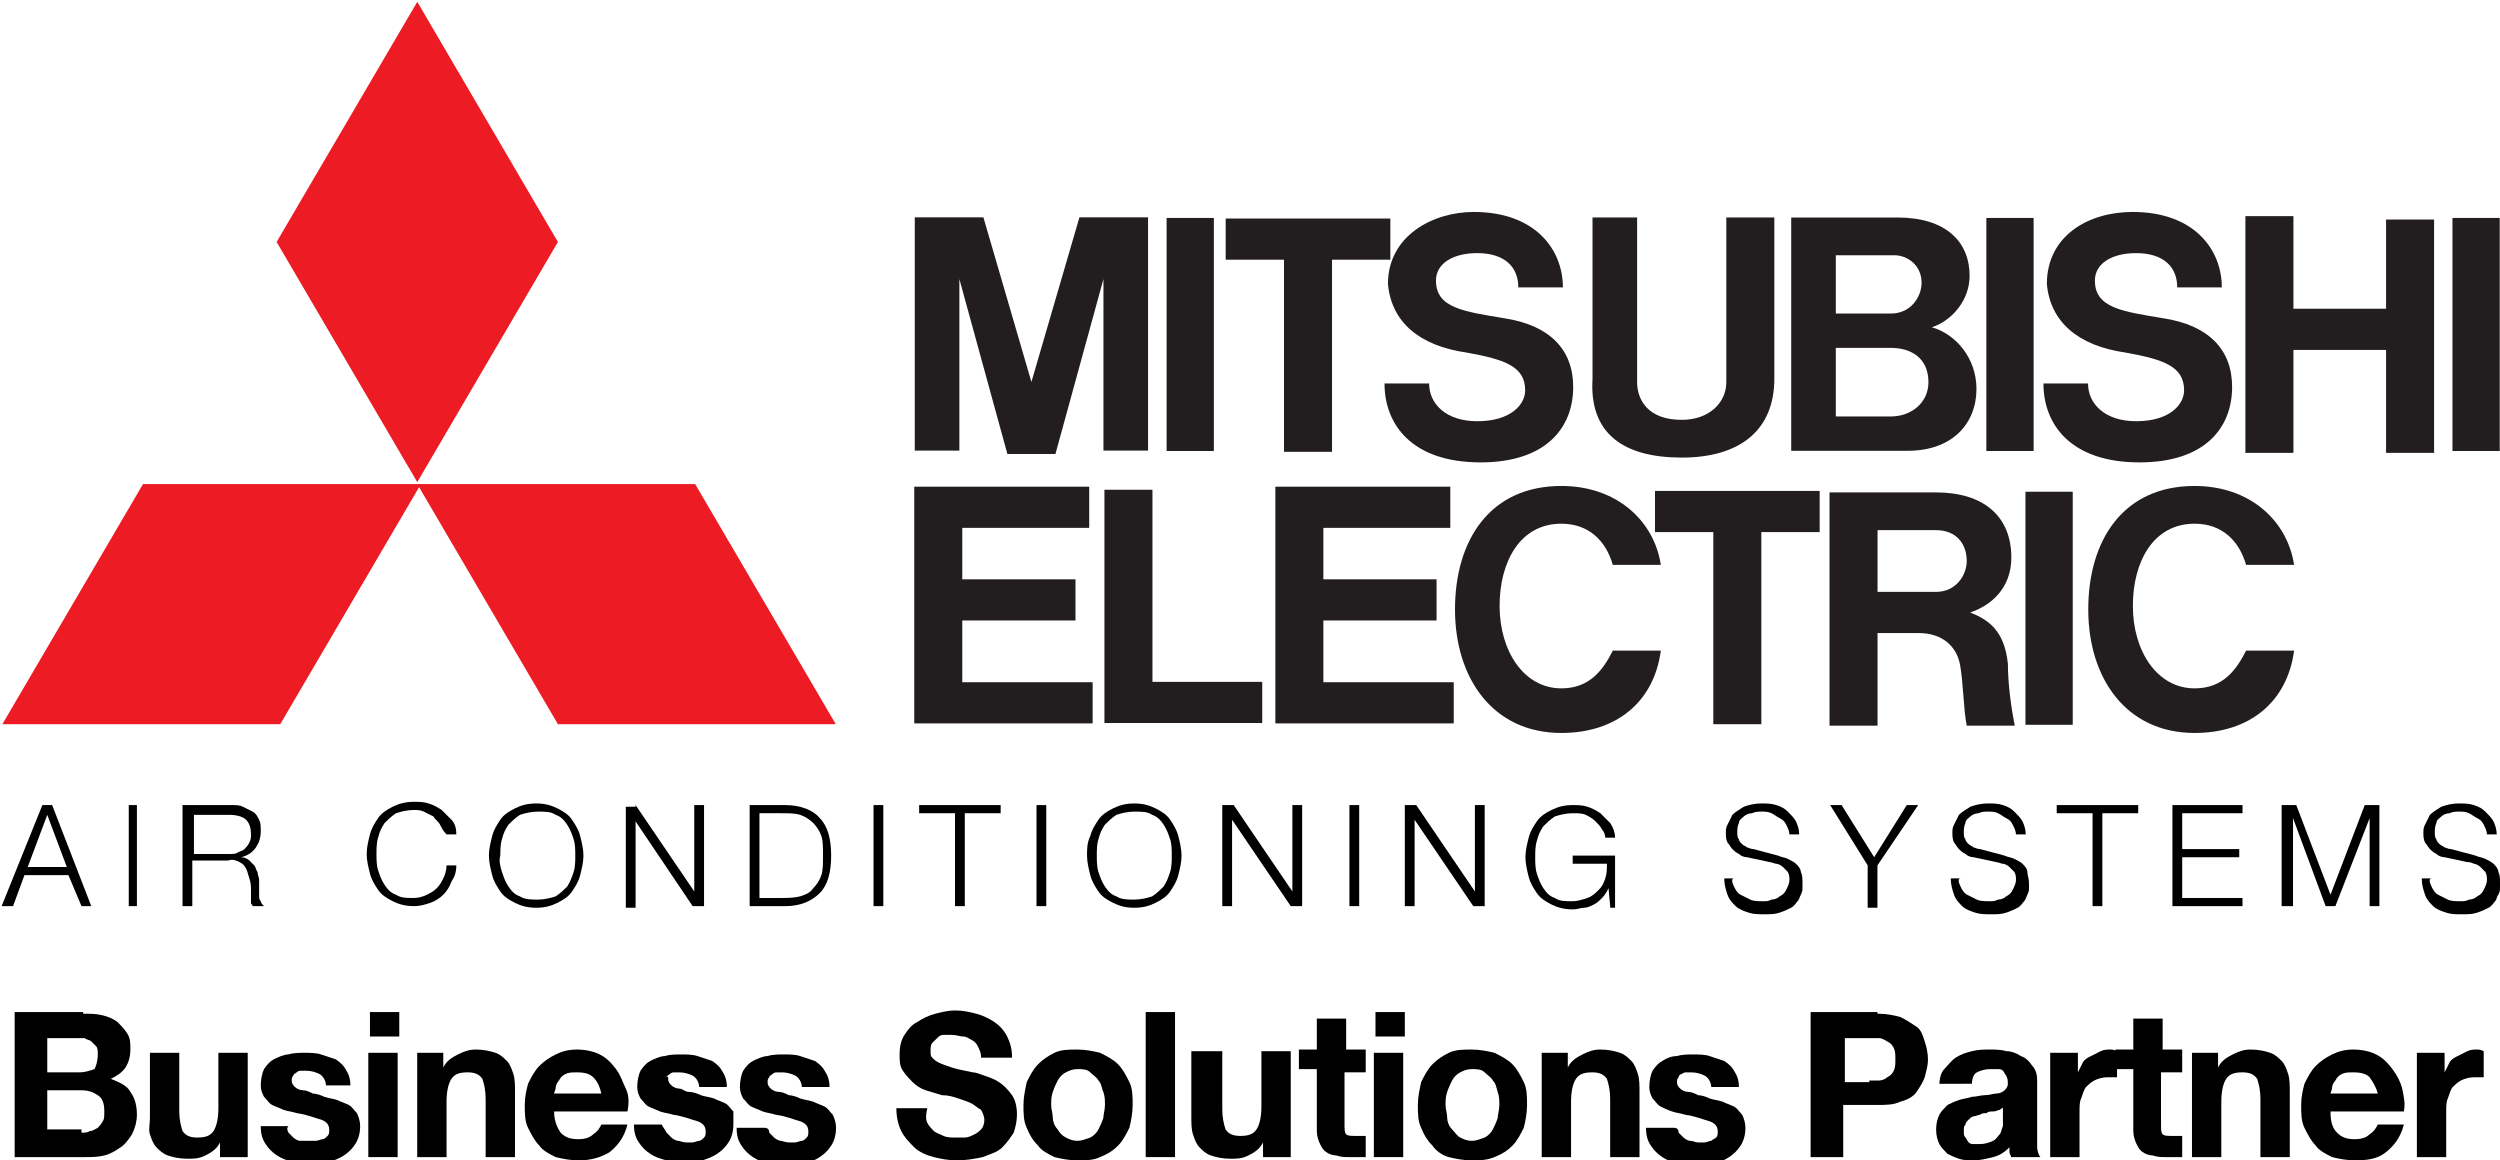 <?xml version="1.0" encoding="utf-8"?>
<!-- Generator: Adobe Illustrator 24.0.1, SVG Export Plug-In . SVG Version: 6.00 Build 0)  -->
<svg version="1.1" id="Layer_1" xmlns="http://www.w3.org/2000/svg" xmlns:xlink="http://www.w3.org/1999/xlink" x="0px" y="0px"
	 viewBox="0 0 153.4 71.2" style="enable-background:new 0 0 153.4 71.2;" xml:space="preserve">
<style type="text/css">
	.st0{fill:#ED1B23;}
	.st1{fill:#221E1F;}
</style>
<g>
	<g>
		<g id="layer1" transform="translate(-530.417,-633.027)">
			<g id="g3706" transform="matrix(2.105,0,0,-2.105,564.663,720.406)">
				<path id="path3708" class="st0" d="M-8.1,20.4h-8.1l4.1,7h8.1L-8.1,20.4z"/>
			</g>
			<g id="g3710" transform="matrix(2.105,0,0,-2.105,597.91,720.406)">
				<path id="path3712" class="st0" d="M-15.8,20.4h8.1l-4.1,7h-8.1L-15.8,20.4z"/>
			</g>
			<g id="g3714" transform="matrix(2.105,0,0,-2.105,597.91,662.82)">
				<path id="path3716" class="st0" d="M-15.8,7.1l-4.1,7l-4.1-7l4.1-7L-15.8,7.1z"/>
			</g>
			<g id="g3718" transform="matrix(2.105,0,0,-2.105,646.087,708.148)">
				<path id="path3720" class="st1" d="M-26.9,17.6h3.3v1.2h-3.3v1.5h3.7v1.2h-3.7h-1.4v-1.2v-4.5v-1.2h1.4h3.8v1.2h-3.8V17.6z"/>
			</g>
			<g id="g3722" transform="matrix(2.105,0,0,-2.105,645.698,667.2)">
				<path id="path3724" class="st1" d="M-26.8,8.1l1.4-5.1h0.1h1.2h0.1l1.4,5.1V3.1h1.3v6.8H-22h-0.6h-0.7l-1.4-4.8l-1.4,4.8h-0.7
					h-0.6h-0.7V3.1h1.3V8.1z"/>
			</g>
			<path id="path3726" class="st1" d="M655.2,646.4h-2.9v14.3h2.9V646.4z"/>
			<path id="path3728" class="st1" d="M657.6,663.2h-2.9v14.3h2.9V663.2z"/>
			<path id="path3730" class="st1" d="M683.8,646.4h-2.9v14.3h2.9V646.4z"/>
			<path id="path3732" class="st1" d="M604.9,646.4H602v14.3h2.9V646.4z"/>
			<g id="g3734" transform="matrix(2.105,0,0,-2.105,815.966,670.917)">
				<path id="path3736" class="st1" d="M-66.1,9h-2.7v2.7h-1.4V4.8h1.4v3h2.7v-3h1.4v6.8h-1.4V9z"/>
			</g>
			<g id="g3738" transform="matrix(2.105,0,0,-2.105,684.352,687.905)">
				<path id="path3740" class="st1" d="M-35.7,12.9h1.4v5.6h1.7v1.2h-1.7h-1.4h-1.7v-1.2h1.7V12.9z"/>
			</g>
			<g id="g3742" transform="matrix(2.105,0,0,-2.105,735.533,720.406)">
				<path id="path3744" class="st1" d="M-47.5,20.4h1.4V26h1.7v1.2h-1.7h-1.4h-1.7V26h1.7V20.4z"/>
			</g>
			<g id="g3746" transform="matrix(2.105,0,0,-2.105,731.7,688.68)">
				<path id="path3748" class="st1" d="M-46.6,13.1c1.7,0,2.7,0.8,2.7,2.3v4.7h-1.4v-4.8c0-0.6-0.5-1.1-1.3-1.1
					c-1,0-1.3,0.6-1.3,1.1v4.8h-1.3v-4.7C-49.3,13.8-48.3,13.1-46.6,13.1"/>
			</g>
			<g id="g3750" transform="matrix(2.105,0,0,-2.105,689.294,708.148)">
				<path id="path3752" class="st1" d="M-36.9,17.6h3.3v1.2h-3.3v1.5h3.7v1.2h-3.7h-1.4v-1.2v-4.5v-1.2h1.4h3.8v1.2h-3.8V17.6z"/>
			</g>
			<g id="g3754" transform="matrix(2.105,0,0,-2.105,757.364,664.476)">
				<path id="path3756" class="st1" d="M-52.6,7.5c0.4,0,0.8-0.3,0.8-0.8c0-0.4-0.3-0.9-0.9-0.9h-1.6v1.7H-52.6z M-52.7,2.8h-1.6v2
					h1.6c0.6,0,1.1-0.3,1.1-1C-51.6,3.2-52.1,2.8-52.7,2.8 M-54.2,1.8h2c1.3,0,2,0.8,2,1.8c0,0.9-0.6,1.6-1.3,1.8
					c0.6,0.2,1.1,0.8,1.1,1.5c0,1-0.7,1.7-2.1,1.7h-1.7h-1.4h0V1.8h0C-55.6,1.8-54.2,1.8-54.2,1.8z"/>
			</g>
			<g id="g3758" transform="matrix(2.105,0,0,-2.105,755.083,704.92)">
				<path id="path3760" class="st1" d="M-52,16.8v1.9h1.7c0.6,0,0.9-0.4,0.9-0.9c0-0.4-0.3-0.9-0.9-0.9H-52z M-49.3,16.3
					c0.6,0.2,1.2,0.7,1.2,1.6c0,1.2-0.8,1.9-2.2,1.9H-52h-1.4h0V13h1.4v2.7h1.2c0.7,0,1.1-0.4,1.2-0.9c0.1-0.5,0.1-1.3,0.2-1.8h1.4
					c-0.1,0.5-0.2,1.2-0.2,1.8C-48.3,15.8-48.8,16.1-49.3,16.3"/>
			</g>
			<g id="g3762" transform="matrix(2.105,0,0,-2.105,668.913,692.548)">
				<path id="path3764" class="st1" d="M-32.2,14h-1.4V8.3V7.2h1.4h3.2v1.2h-3.2V14z"/>
			</g>
			<g id="g3766" transform="matrix(2.105,0,0,-2.105,706.307,676.134)">
				<path id="path3768" class="st1" d="M-40.8,10.2c1.1-0.2,1.7-0.4,1.7-1.1c0-0.4-0.4-0.9-1.4-0.9c-0.9,0-1.4,0.5-1.4,1.1h-1.3
					c0-1.2,0.8-2.3,2.8-2.3c1.9,0,2.7,1,2.7,2.2c0,1.1-0.7,1.8-2,2c-1.2,0.2-2,0.3-2,1.1c0,0.5,0.5,0.8,1.2,0.8c0.8,0,1.2-0.4,1.2-1
					h1.3c0,1.1-0.8,2.2-2.6,2.2c-1.2,0-2.5-0.7-2.5-2.1C-43,11.1-42.2,10.4-40.8,10.2"/>
			</g>
			<g id="g3770" transform="matrix(2.105,0,0,-2.105,784.839,676.134)">
				<path id="path3772" class="st1" d="M-58.9,10.2c1.1-0.2,1.7-0.4,1.7-1.1c0-0.4-0.4-0.9-1.4-0.9c-0.9,0-1.4,0.5-1.4,1.1h-1.3
					c0-1.2,0.8-2.3,2.8-2.3c1.9,0,2.7,1,2.7,2.2c0,1.1-0.7,1.8-2,2c-1.2,0.2-2,0.3-2,1.1c0,0.5,0.5,0.8,1.2,0.8c0.8,0,1.2-0.4,1.2-1
					h1.3c0,1.1-0.8,2.2-2.6,2.2c-1.3,0-2.5-0.7-2.5-2.1C-61.1,11.1-60.3,10.4-58.9,10.2"/>
			</g>
			<g id="g3774" transform="matrix(2.105,0,0,-2.105,717.368,716.102)">
				<path id="path3776" class="st1" d="M-43.3,19.4c-1.1,0-1.8,1.1-1.8,2.4c0,1.3,0.6,2.4,1.8,2.4c0.8,0,1.3-0.5,1.5-1.2h1.4
					c-0.2,1.3-1.3,2.3-2.9,2.3c-2.1,0-3.1-1.6-3.1-3.6s1.1-3.6,3.1-3.6c1.6,0,2.7,0.9,2.9,2.4h-1.4C-42.1,19.9-42.5,19.4-43.3,19.4"
					/>
			</g>
			<g id="g3778" transform="matrix(2.105,0,0,-2.105,792.852,716.102)">
				<path id="path3780" class="st1" d="M-60.7,19.4c-1.1,0-1.8,1.1-1.8,2.4c0,1.3,0.6,2.4,1.8,2.4c0.8,0,1.3-0.5,1.5-1.2h1.4
					c-0.2,1.3-1.3,2.3-2.9,2.3c-2.1,0-3.1-1.6-3.1-3.6s1.1-3.6,3.1-3.6c1.6,0,2.7,0.9,2.9,2.4h-1.4C-59.5,19.9-59.9,19.4-60.7,19.4"
					/>
			</g>
		</g>
		<g>
			<path d="M3.2,49.4l2.4,6.2H5l-0.8-1.9H1.5l-0.7,1.9H0.1l2.5-6.2H3.2z M4.1,53.2L2.9,50l-1.2,3.2H4.1z"/>
			<path d="M8.4,49.4v6.2H7.9v-6.2H8.4z"/>
			<path d="M14.2,49.4c0.3,0,0.5,0,0.7,0.1c0.2,0.1,0.4,0.2,0.6,0.3c0.2,0.1,0.3,0.3,0.4,0.5C16,50.5,16,50.7,16,51
				c0,0.4-0.1,0.7-0.3,1c-0.2,0.3-0.5,0.5-0.9,0.6v0c0.2,0,0.4,0.1,0.5,0.2c0.1,0.1,0.2,0.2,0.3,0.3c0.1,0.1,0.1,0.3,0.2,0.4
				c0,0.2,0.1,0.3,0.1,0.5c0,0.1,0,0.2,0,0.4c0,0.2,0,0.3,0,0.5c0,0.2,0,0.3,0.1,0.4c0,0.1,0.1,0.2,0.2,0.3h-0.7
				c0-0.1-0.1-0.1-0.1-0.2c0-0.1,0-0.2,0-0.3c0-0.1,0-0.2,0-0.3c0-0.1,0-0.2,0-0.2c0-0.2,0-0.4-0.1-0.7s-0.1-0.4-0.2-0.6
				c-0.1-0.2-0.2-0.3-0.4-0.4c-0.2-0.1-0.4-0.2-0.7-0.1h-2.2v2.8h-0.6v-6.2H14.2z M14.1,52.4c0.2,0,0.4,0,0.5-0.1
				c0.2-0.1,0.3-0.1,0.4-0.2c0.1-0.1,0.2-0.2,0.3-0.4s0.1-0.3,0.1-0.5c0-0.4-0.1-0.7-0.3-0.9c-0.2-0.2-0.6-0.3-1-0.3h-2.2v2.4H14.1z
				"/>
			<path d="M27,50.6c-0.1-0.2-0.3-0.3-0.4-0.5c-0.2-0.1-0.4-0.2-0.6-0.3c-0.2-0.1-0.4-0.1-0.6-0.1c-0.4,0-0.8,0.1-1.1,0.2
				c-0.3,0.2-0.5,0.4-0.7,0.6c-0.2,0.3-0.3,0.5-0.4,0.9c-0.1,0.3-0.1,0.7-0.1,1c0,0.3,0,0.7,0.1,1c0.1,0.3,0.2,0.6,0.4,0.9
				c0.2,0.3,0.4,0.5,0.7,0.6c0.3,0.2,0.6,0.2,1.1,0.2c0.3,0,0.6-0.1,0.8-0.2c0.2-0.1,0.4-0.2,0.6-0.4c0.2-0.2,0.3-0.4,0.4-0.6
				c0.1-0.2,0.2-0.5,0.2-0.8h0.6c0,0.4-0.1,0.7-0.3,1c-0.1,0.3-0.3,0.6-0.5,0.8c-0.2,0.2-0.5,0.4-0.8,0.5c-0.3,0.1-0.6,0.2-1,0.2
				c-0.5,0-0.9-0.1-1.3-0.3c-0.4-0.2-0.7-0.4-0.9-0.7c-0.2-0.3-0.4-0.6-0.5-1c-0.1-0.4-0.2-0.8-0.2-1.2c0-0.4,0.1-0.8,0.2-1.2
				c0.1-0.4,0.3-0.7,0.5-1c0.2-0.3,0.5-0.5,0.9-0.7c0.4-0.2,0.8-0.3,1.3-0.3c0.3,0,0.6,0,0.9,0.1c0.3,0.1,0.5,0.2,0.8,0.4
				c0.2,0.2,0.4,0.4,0.6,0.6c0.2,0.2,0.3,0.5,0.3,0.9h-0.6C27.2,51,27.1,50.8,27,50.6z"/>
			<path d="M30.2,51.3c0.1-0.4,0.3-0.7,0.5-1c0.2-0.3,0.5-0.5,0.9-0.7c0.4-0.2,0.8-0.3,1.3-0.3c0.5,0,0.9,0.1,1.3,0.3
				c0.4,0.2,0.7,0.4,0.9,0.7c0.2,0.3,0.4,0.6,0.5,1c0.1,0.4,0.2,0.8,0.2,1.2c0,0.4-0.1,0.8-0.2,1.2c-0.1,0.4-0.3,0.7-0.5,1
				c-0.2,0.3-0.5,0.5-0.9,0.7c-0.4,0.2-0.8,0.3-1.3,0.3c-0.5,0-0.9-0.1-1.3-0.3c-0.4-0.2-0.7-0.4-0.9-0.7c-0.2-0.3-0.4-0.6-0.5-1
				S30,52.9,30,52.5C30,52.1,30.1,51.7,30.2,51.3z M30.8,53.5c0.1,0.3,0.2,0.6,0.4,0.9c0.2,0.3,0.4,0.5,0.7,0.6
				c0.3,0.2,0.7,0.2,1.1,0.2c0.4,0,0.8-0.1,1.1-0.2c0.3-0.2,0.5-0.4,0.7-0.6c0.2-0.3,0.3-0.6,0.4-0.9c0.1-0.3,0.1-0.7,0.1-1
				c0-0.3,0-0.7-0.1-1c-0.1-0.3-0.2-0.6-0.4-0.9c-0.2-0.3-0.4-0.5-0.7-0.6c-0.3-0.2-0.6-0.2-1.1-0.2c-0.4,0-0.8,0.1-1.1,0.2
				c-0.3,0.2-0.5,0.4-0.7,0.6c-0.2,0.3-0.3,0.5-0.4,0.9c-0.1,0.3-0.1,0.7-0.1,1C30.6,52.8,30.7,53.2,30.8,53.5z"/>
			<path d="M39,49.4l3.6,5.3h0v-5.3h0.6v6.2h-0.7L39,50.4h0v5.3h-0.6v-6.2H39z"/>
			<path d="M48.2,49.4c0.9,0,1.7,0.3,2.1,0.8c0.5,0.5,0.7,1.3,0.7,2.3s-0.2,1.8-0.7,2.3c-0.5,0.5-1.2,0.8-2.1,0.8h-2.2v-6.2H48.2z
				 M47.9,55.1c0.4,0,0.8,0,1.2-0.1c0.3-0.1,0.6-0.2,0.8-0.5c0.2-0.2,0.4-0.5,0.5-0.8c0.1-0.3,0.1-0.7,0.1-1.2c0-0.5,0-0.9-0.1-1.2
				c-0.1-0.3-0.3-0.6-0.5-0.8c-0.2-0.2-0.5-0.4-0.8-0.5c-0.3-0.1-0.7-0.1-1.2-0.1h-1.3v5.2H47.9z"/>
			<path d="M54.2,49.4v6.2h-0.6v-6.2H54.2z"/>
			<path d="M61.4,49.4v0.5h-2.2v5.7h-0.6v-5.7h-2.2v-0.5H61.4z"/>
			<path d="M64.2,49.4v6.2h-0.6v-6.2H64.2z"/>
			<path d="M66.9,51.3c0.1-0.4,0.3-0.7,0.5-1c0.2-0.3,0.5-0.5,0.9-0.7c0.4-0.2,0.8-0.3,1.3-0.3c0.5,0,0.9,0.1,1.3,0.3
				c0.4,0.2,0.7,0.4,0.9,0.7c0.2,0.3,0.4,0.6,0.5,1c0.1,0.4,0.2,0.8,0.2,1.2c0,0.4-0.1,0.8-0.2,1.2c-0.1,0.4-0.3,0.7-0.5,1
				c-0.2,0.3-0.5,0.5-0.9,0.7c-0.4,0.2-0.8,0.3-1.3,0.3c-0.5,0-0.9-0.1-1.3-0.3c-0.4-0.2-0.7-0.4-0.9-0.7c-0.2-0.3-0.4-0.6-0.5-1
				c-0.1-0.4-0.2-0.8-0.2-1.2C66.7,52.1,66.7,51.7,66.9,51.3z M67.4,53.5c0.1,0.3,0.2,0.6,0.4,0.9c0.2,0.3,0.4,0.5,0.7,0.6
				c0.3,0.2,0.7,0.2,1.1,0.2c0.4,0,0.8-0.1,1.1-0.2c0.3-0.2,0.5-0.4,0.7-0.6c0.2-0.3,0.3-0.6,0.4-0.9c0.1-0.3,0.1-0.7,0.1-1
				c0-0.3,0-0.7-0.1-1c-0.1-0.3-0.2-0.6-0.4-0.9c-0.2-0.3-0.4-0.5-0.7-0.6c-0.3-0.2-0.6-0.2-1.1-0.2c-0.4,0-0.8,0.1-1.1,0.2
				c-0.3,0.2-0.5,0.4-0.7,0.6c-0.2,0.3-0.3,0.5-0.4,0.9c-0.1,0.3-0.1,0.7-0.1,1C67.3,52.8,67.3,53.2,67.4,53.5z"/>
			<path d="M75.7,49.4l3.6,5.3h0v-5.3h0.6v6.2h-0.7l-3.6-5.3h0v5.3H75v-6.2H75.7z"/>
			<path d="M83.4,49.4v6.2h-0.6v-6.2H83.4z"/>
			<path d="M86.9,49.4l3.6,5.3h0v-5.3h0.6v6.2h-0.7l-3.6-5.3h0v5.3h-0.6v-6.2H86.9z"/>
			<path d="M98.8,55.6l-0.1-1.1h0c-0.1,0.2-0.2,0.4-0.4,0.6c-0.2,0.2-0.3,0.3-0.5,0.4c-0.2,0.1-0.4,0.2-0.6,0.2
				c-0.2,0-0.4,0.1-0.7,0.1c-0.5,0-0.9-0.1-1.3-0.3c-0.4-0.2-0.7-0.4-0.9-0.7c-0.2-0.3-0.4-0.6-0.5-1s-0.2-0.8-0.2-1.2
				c0-0.4,0.1-0.8,0.2-1.2c0.1-0.4,0.3-0.7,0.5-1c0.2-0.3,0.5-0.5,0.9-0.7c0.4-0.2,0.8-0.3,1.3-0.3c0.3,0,0.6,0,0.9,0.1
				c0.3,0.1,0.5,0.2,0.8,0.4c0.2,0.2,0.4,0.4,0.6,0.6c0.2,0.3,0.3,0.6,0.3,0.9h-0.6c0-0.2-0.1-0.4-0.2-0.5c-0.1-0.2-0.2-0.3-0.4-0.5
				c-0.2-0.2-0.4-0.3-0.6-0.4c-0.2-0.1-0.5-0.1-0.8-0.1c-0.4,0-0.8,0.1-1.1,0.2c-0.3,0.2-0.5,0.4-0.7,0.6c-0.2,0.3-0.3,0.5-0.4,0.9
				c-0.1,0.3-0.1,0.7-0.1,1c0,0.3,0,0.7,0.1,1c0.1,0.3,0.2,0.6,0.4,0.9c0.2,0.3,0.4,0.5,0.7,0.6c0.3,0.2,0.6,0.2,1.1,0.2
				c0.3,0,0.6-0.1,0.9-0.2s0.5-0.3,0.7-0.5c0.2-0.2,0.3-0.4,0.4-0.7c0.1-0.3,0.1-0.6,0.1-0.9h-2.1v-0.5h2.6v3.2H98.8z"/>
			<path d="M106.4,54.4c0.1,0.2,0.2,0.4,0.4,0.5c0.2,0.1,0.4,0.2,0.6,0.3c0.2,0.1,0.5,0.1,0.8,0.1c0.2,0,0.3,0,0.5-0.1
				c0.2,0,0.4-0.1,0.5-0.2c0.2-0.1,0.3-0.2,0.4-0.4c0.1-0.2,0.2-0.4,0.2-0.6c0-0.2,0-0.3-0.1-0.5c-0.1-0.1-0.2-0.2-0.3-0.3
				c-0.1-0.1-0.3-0.2-0.4-0.2s-0.3-0.1-0.4-0.1l-1.4-0.3c-0.2,0-0.4-0.1-0.5-0.2c-0.2-0.1-0.3-0.2-0.4-0.3c-0.1-0.1-0.2-0.3-0.3-0.4
				c-0.1-0.2-0.1-0.4-0.1-0.6c0-0.2,0-0.3,0.1-0.5c0.1-0.2,0.2-0.4,0.3-0.6c0.2-0.2,0.4-0.3,0.7-0.5c0.3-0.1,0.6-0.2,1.1-0.2
				c0.3,0,0.6,0,0.9,0.1c0.3,0.1,0.5,0.2,0.7,0.4c0.2,0.2,0.4,0.4,0.5,0.6c0.1,0.2,0.2,0.5,0.2,0.8h-0.6c0-0.2-0.1-0.4-0.2-0.6
				c-0.1-0.2-0.2-0.3-0.4-0.4c-0.2-0.1-0.3-0.2-0.5-0.3s-0.4-0.1-0.6-0.1c-0.2,0-0.4,0-0.6,0.1c-0.2,0-0.4,0.1-0.5,0.2
				c-0.1,0.1-0.3,0.2-0.3,0.4c-0.1,0.2-0.1,0.4-0.1,0.6c0,0.1,0,0.3,0.1,0.4c0,0.1,0.1,0.2,0.2,0.3c0.1,0.1,0.2,0.1,0.3,0.2
				c0.1,0,0.2,0.1,0.4,0.1l1.5,0.4c0.2,0.1,0.4,0.1,0.6,0.2c0.2,0.1,0.4,0.2,0.5,0.3c0.1,0.1,0.3,0.3,0.3,0.5
				c0.1,0.2,0.1,0.4,0.1,0.7c0,0.1,0,0.2,0,0.3c0,0.1,0,0.2-0.1,0.4s-0.1,0.3-0.2,0.4c-0.1,0.1-0.2,0.3-0.4,0.4
				c-0.2,0.1-0.4,0.2-0.7,0.3c-0.3,0.1-0.6,0.1-0.9,0.1c-0.4,0-0.7,0-1-0.1c-0.3-0.1-0.6-0.2-0.8-0.4c-0.2-0.2-0.4-0.4-0.5-0.7
				s-0.2-0.6-0.2-1h0.6C106.2,53.9,106.3,54.2,106.4,54.4z"/>
			<path d="M112.3,49.4h0.7l2,3.2l2-3.2h0.7l-2.5,3.7v2.6h-0.6v-2.6L112.3,49.4z"/>
			<path d="M120.3,54.4c0.1,0.2,0.2,0.4,0.4,0.5c0.2,0.1,0.4,0.2,0.6,0.3c0.2,0.1,0.5,0.1,0.8,0.1c0.2,0,0.3,0,0.5-0.1
				c0.2,0,0.4-0.1,0.5-0.2c0.2-0.1,0.3-0.2,0.4-0.4c0.1-0.2,0.2-0.4,0.2-0.6c0-0.2,0-0.3-0.1-0.5c-0.1-0.1-0.2-0.2-0.3-0.3
				c-0.1-0.1-0.3-0.2-0.4-0.2s-0.3-0.1-0.4-0.1l-1.4-0.3c-0.2,0-0.4-0.1-0.5-0.2c-0.2-0.1-0.3-0.2-0.4-0.3c-0.1-0.1-0.2-0.3-0.3-0.4
				c-0.1-0.2-0.1-0.4-0.1-0.6c0-0.2,0-0.3,0.1-0.5c0.1-0.2,0.2-0.4,0.3-0.6c0.2-0.2,0.4-0.3,0.7-0.5c0.3-0.1,0.6-0.2,1.1-0.2
				c0.3,0,0.6,0,0.9,0.1c0.3,0.1,0.5,0.2,0.7,0.4c0.2,0.2,0.4,0.4,0.5,0.6c0.1,0.2,0.2,0.5,0.2,0.8h-0.6c0-0.2-0.1-0.4-0.2-0.6
				c-0.1-0.2-0.2-0.3-0.4-0.4c-0.2-0.1-0.3-0.2-0.5-0.3s-0.4-0.1-0.6-0.1c-0.2,0-0.4,0-0.6,0.1c-0.2,0-0.4,0.1-0.5,0.2
				c-0.1,0.1-0.3,0.2-0.3,0.4c-0.1,0.2-0.1,0.4-0.1,0.6c0,0.1,0,0.3,0.1,0.4c0,0.1,0.1,0.2,0.2,0.3c0.1,0.1,0.2,0.1,0.3,0.2
				c0.1,0,0.2,0.1,0.4,0.1l1.5,0.4c0.2,0.1,0.4,0.1,0.6,0.2c0.2,0.1,0.4,0.2,0.5,0.3c0.1,0.1,0.3,0.3,0.3,0.5s0.1,0.4,0.1,0.7
				c0,0.1,0,0.2,0,0.3c0,0.1,0,0.2-0.1,0.4s-0.1,0.3-0.2,0.4c-0.1,0.1-0.2,0.3-0.4,0.4c-0.2,0.1-0.4,0.2-0.7,0.3
				c-0.3,0.1-0.6,0.1-0.9,0.1c-0.4,0-0.7,0-1-0.1c-0.3-0.1-0.6-0.2-0.8-0.4c-0.2-0.2-0.4-0.4-0.5-0.7c-0.1-0.3-0.2-0.6-0.2-1h0.6
				C120.1,53.9,120.2,54.2,120.3,54.4z"/>
			<path d="M131.2,49.4v0.5H129v5.7h-0.6v-5.7h-2.2v-0.5H131.2z"/>
			<path d="M137.6,49.4v0.5h-3.7v2.2h3.5v0.5h-3.5v2.5h3.7v0.5h-4.3v-6.2H137.6z"/>
			<path d="M140.9,49.4l2.1,5.5l2.1-5.5h0.9v6.2h-0.6v-5.4h0l-2.1,5.4h-0.6l-2-5.4h0v5.4H140v-6.2H140.9z"/>
			<path d="M149.2,54.4c0.1,0.2,0.2,0.4,0.4,0.5c0.2,0.1,0.4,0.2,0.6,0.3c0.2,0.1,0.5,0.1,0.8,0.1c0.2,0,0.3,0,0.5-0.1
				c0.2,0,0.4-0.1,0.5-0.2c0.2-0.1,0.3-0.2,0.4-0.4c0.1-0.2,0.2-0.4,0.2-0.6c0-0.2,0-0.3-0.1-0.5c-0.1-0.1-0.2-0.2-0.3-0.3
				c-0.1-0.1-0.3-0.2-0.4-0.2c-0.2-0.1-0.3-0.1-0.4-0.1l-1.4-0.3c-0.2,0-0.4-0.1-0.5-0.2c-0.2-0.1-0.3-0.2-0.4-0.3
				c-0.1-0.1-0.2-0.3-0.3-0.4c-0.1-0.2-0.1-0.4-0.1-0.6c0-0.2,0-0.3,0.1-0.5c0.1-0.2,0.2-0.4,0.3-0.6c0.2-0.2,0.4-0.3,0.7-0.5
				c0.3-0.1,0.6-0.2,1.1-0.2c0.3,0,0.6,0,0.9,0.1c0.3,0.1,0.5,0.2,0.7,0.4c0.2,0.2,0.4,0.4,0.5,0.6c0.1,0.2,0.2,0.5,0.2,0.8h-0.6
				c0-0.2-0.1-0.4-0.2-0.6c-0.1-0.2-0.2-0.3-0.4-0.4c-0.2-0.1-0.3-0.2-0.5-0.3c-0.2-0.1-0.4-0.1-0.6-0.1c-0.2,0-0.4,0-0.6,0.1
				c-0.2,0-0.4,0.1-0.5,0.2c-0.1,0.1-0.3,0.2-0.3,0.4c-0.1,0.2-0.1,0.4-0.1,0.6c0,0.1,0,0.3,0.1,0.4c0,0.1,0.1,0.2,0.2,0.3
				c0.1,0.1,0.2,0.1,0.3,0.2c0.1,0,0.2,0.1,0.4,0.1l1.5,0.4c0.2,0.1,0.4,0.1,0.6,0.2c0.2,0.1,0.4,0.2,0.5,0.3
				c0.1,0.1,0.3,0.3,0.3,0.5c0.1,0.2,0.1,0.4,0.1,0.7c0,0.1,0,0.2,0,0.3c0,0.1,0,0.2-0.1,0.4c-0.1,0.1-0.1,0.3-0.2,0.4
				c-0.1,0.1-0.2,0.3-0.4,0.4c-0.2,0.1-0.4,0.2-0.7,0.3c-0.3,0.1-0.6,0.1-0.9,0.1c-0.4,0-0.7,0-1-0.1c-0.3-0.1-0.6-0.2-0.8-0.4
				c-0.2-0.2-0.4-0.4-0.5-0.7s-0.2-0.6-0.2-1h0.6C149,53.9,149.1,54.2,149.2,54.4z"/>
		</g>
	</g>
	<g>
		<path d="M5.1,62.2c0.4,0,0.8,0,1.2,0.1s0.6,0.2,0.9,0.4c0.2,0.2,0.4,0.4,0.6,0.7s0.2,0.6,0.2,1c0,0.4-0.1,0.8-0.3,1.1
			c-0.2,0.3-0.5,0.5-0.9,0.7c0.5,0.2,1,0.4,1.2,0.8c0.3,0.4,0.4,0.9,0.4,1.4c0,0.4-0.1,0.8-0.3,1.2c-0.2,0.3-0.4,0.6-0.7,0.8
			c-0.3,0.2-0.6,0.4-1,0.5C6,71,5.6,71,5.2,71H0.9v-8.9H5.1z M4.9,65.8c0.3,0,0.6-0.1,0.9-0.2C5.9,65.4,6,65.1,6,64.7
			c0-0.2,0-0.4-0.1-0.5c-0.1-0.1-0.2-0.2-0.3-0.3c-0.1-0.1-0.3-0.1-0.4-0.2c-0.2,0-0.3,0-0.5,0H2.9v2.1H4.9z M5,69.5
			c0.2,0,0.4,0,0.5-0.1c0.2,0,0.3-0.1,0.5-0.2c0.1-0.1,0.2-0.2,0.3-0.4c0.1-0.1,0.1-0.3,0.1-0.6c0-0.5-0.1-0.8-0.4-1
			c-0.3-0.2-0.6-0.3-1-0.3H2.9v2.4H5z"/>
		<path d="M13.5,71v-0.9h0c-0.2,0.4-0.5,0.6-0.9,0.8c-0.4,0.2-0.7,0.2-1.1,0.2c-0.5,0-0.9-0.1-1.2-0.2c-0.3-0.1-0.5-0.3-0.7-0.5
			c-0.2-0.2-0.3-0.5-0.4-0.8S9.2,69,9.2,68.6v-4h1.8v3.6c0,0.5,0.1,0.9,0.2,1.2c0.2,0.3,0.5,0.4,0.9,0.4c0.5,0,0.8-0.1,1-0.4
			c0.2-0.3,0.3-0.8,0.3-1.4v-3.4h1.8V71H13.5z"/>
		<path d="M17.7,69.5c0.1,0.1,0.2,0.2,0.3,0.3c0.1,0.1,0.3,0.2,0.4,0.2S18.8,70,19,70c0.1,0,0.3,0,0.4,0c0.1,0,0.3-0.1,0.4-0.1
			s0.2-0.1,0.3-0.2c0.1-0.1,0.1-0.2,0.1-0.4c0-0.3-0.2-0.5-0.5-0.6c-0.4-0.1-0.8-0.3-1.5-0.4c-0.3-0.1-0.5-0.1-0.8-0.2
			c-0.2-0.1-0.5-0.2-0.7-0.3c-0.2-0.1-0.3-0.3-0.5-0.5c-0.1-0.2-0.2-0.4-0.2-0.7c0-0.4,0.1-0.8,0.2-1c0.2-0.3,0.4-0.5,0.6-0.6
			s0.6-0.3,0.9-0.3c0.3-0.1,0.7-0.1,1-0.1s0.7,0,1,0.1c0.3,0.1,0.6,0.2,0.9,0.3c0.3,0.2,0.5,0.4,0.6,0.6c0.2,0.3,0.3,0.6,0.3,1H20
			c0-0.3-0.2-0.6-0.4-0.7s-0.5-0.2-0.8-0.2c-0.1,0-0.2,0-0.3,0c-0.1,0-0.2,0-0.3,0.1s-0.2,0.1-0.2,0.2c-0.1,0.1-0.1,0.2-0.1,0.3
			c0,0.2,0.1,0.3,0.2,0.4c0.1,0.1,0.3,0.2,0.5,0.2s0.4,0.1,0.6,0.2c0.2,0,0.5,0.1,0.7,0.2c0.3,0.1,0.5,0.1,0.8,0.2
			c0.2,0.1,0.5,0.2,0.7,0.3s0.3,0.3,0.5,0.5c0.1,0.2,0.2,0.5,0.2,0.8c0,0.4-0.1,0.8-0.3,1.1c-0.2,0.3-0.4,0.5-0.7,0.7
			c-0.3,0.2-0.6,0.3-0.9,0.4c-0.4,0.1-0.7,0.1-1.1,0.1c-0.4,0-0.7,0-1.1-0.1c-0.4-0.1-0.7-0.2-1-0.4c-0.3-0.2-0.5-0.4-0.7-0.7
			c-0.2-0.3-0.3-0.6-0.3-1.1h1.7C17.6,69.2,17.6,69.3,17.7,69.5z"/>
		<path d="M22.7,63.6v-1.5h1.8v1.5H22.7z M24.4,64.6V71h-1.8v-6.4H24.4z"/>
		<path d="M27.2,64.6v0.9h0c0.2-0.4,0.5-0.6,0.9-0.8s0.7-0.3,1.1-0.3c0.5,0,0.9,0.1,1.2,0.2c0.3,0.1,0.5,0.3,0.7,0.5
			c0.2,0.2,0.3,0.5,0.4,0.8s0.1,0.7,0.1,1.1v4h-1.8v-3.6c0-0.5-0.1-0.9-0.2-1.2c-0.2-0.3-0.5-0.4-0.9-0.4c-0.5,0-0.8,0.1-1,0.4
			c-0.2,0.3-0.3,0.8-0.3,1.4V71h-1.8v-6.4H27.2z"/>
		<path d="M34.4,69.5c0.3,0.3,0.6,0.4,1.1,0.4c0.4,0,0.7-0.1,0.9-0.3c0.3-0.2,0.4-0.4,0.5-0.6h1.6c-0.2,0.8-0.6,1.3-1.1,1.7
			c-0.5,0.3-1.1,0.5-1.9,0.5c-0.5,0-1-0.1-1.4-0.2c-0.4-0.2-0.8-0.4-1-0.7c-0.3-0.3-0.5-0.7-0.7-1.1c-0.2-0.4-0.2-0.9-0.2-1.4
			c0-0.5,0.1-0.9,0.2-1.3c0.2-0.4,0.4-0.8,0.7-1.1c0.3-0.3,0.6-0.5,1-0.7c0.4-0.2,0.8-0.3,1.3-0.3c0.5,0,1,0.1,1.4,0.3
			c0.4,0.2,0.7,0.5,1,0.9c0.3,0.4,0.4,0.8,0.6,1.2s0.2,0.9,0.1,1.4H34C34,68.8,34.2,69.2,34.4,69.5z M36.4,66.1
			c-0.2-0.2-0.5-0.3-1-0.3c-0.3,0-0.5,0-0.7,0.1c-0.2,0.1-0.3,0.2-0.4,0.4c-0.1,0.1-0.2,0.3-0.2,0.4c0,0.2-0.1,0.3-0.1,0.4h2.9
			C36.8,66.7,36.7,66.4,36.4,66.1z"/>
		<path d="M40.9,69.5c0.1,0.1,0.2,0.2,0.3,0.3c0.1,0.1,0.3,0.2,0.4,0.2s0.3,0.1,0.5,0.1c0.1,0,0.3,0,0.4,0c0.1,0,0.3-0.1,0.4-0.1
			s0.2-0.1,0.3-0.2c0.1-0.1,0.1-0.2,0.1-0.4c0-0.3-0.2-0.5-0.5-0.6c-0.4-0.1-0.8-0.3-1.5-0.4c-0.3-0.1-0.5-0.1-0.8-0.2
			c-0.2-0.1-0.5-0.2-0.7-0.3c-0.2-0.1-0.3-0.3-0.5-0.5c-0.1-0.2-0.2-0.4-0.2-0.7c0-0.4,0.1-0.8,0.2-1c0.2-0.3,0.4-0.5,0.6-0.6
			s0.6-0.3,0.9-0.3c0.3-0.1,0.7-0.1,1-0.1s0.7,0,1,0.1c0.3,0.1,0.6,0.2,0.9,0.3c0.3,0.2,0.5,0.4,0.6,0.6c0.2,0.3,0.3,0.6,0.3,1h-1.7
			c0-0.3-0.2-0.6-0.4-0.7s-0.5-0.2-0.8-0.2c-0.1,0-0.2,0-0.3,0c-0.1,0-0.2,0-0.3,0.1s-0.2,0.1-0.2,0.2C41,66,41,66.1,41,66.2
			c0,0.2,0.1,0.3,0.2,0.4c0.1,0.1,0.3,0.2,0.5,0.2S42,67,42.3,67c0.2,0,0.5,0.1,0.7,0.2c0.3,0.1,0.5,0.1,0.8,0.2
			c0.2,0.1,0.5,0.2,0.7,0.3s0.3,0.3,0.5,0.5C45,68.4,45,68.7,45,69c0,0.4-0.1,0.8-0.3,1.1c-0.2,0.3-0.4,0.5-0.7,0.7
			c-0.3,0.2-0.6,0.3-0.9,0.4c-0.4,0.1-0.7,0.1-1.1,0.1c-0.4,0-0.7,0-1.1-0.1c-0.4-0.1-0.7-0.2-1-0.4c-0.3-0.2-0.5-0.4-0.7-0.7
			c-0.2-0.3-0.3-0.6-0.3-1.1h1.7C40.7,69.2,40.8,69.3,40.9,69.5z"/>
		<path d="M47.2,69.5c0.1,0.1,0.2,0.2,0.3,0.3c0.1,0.1,0.3,0.2,0.4,0.2s0.3,0.1,0.5,0.1c0.1,0,0.3,0,0.4,0c0.1,0,0.3-0.1,0.4-0.1
			s0.2-0.1,0.3-0.2c0.1-0.1,0.1-0.2,0.1-0.4c0-0.3-0.2-0.5-0.5-0.6c-0.4-0.1-0.8-0.3-1.5-0.4c-0.3-0.1-0.5-0.1-0.8-0.2
			c-0.2-0.1-0.5-0.2-0.7-0.3c-0.2-0.1-0.3-0.3-0.5-0.5c-0.1-0.2-0.2-0.4-0.2-0.7c0-0.4,0.1-0.8,0.2-1c0.2-0.3,0.4-0.5,0.6-0.6
			s0.6-0.3,0.9-0.3c0.3-0.1,0.7-0.1,1-0.1s0.7,0,1,0.1c0.3,0.1,0.6,0.2,0.9,0.3c0.3,0.2,0.5,0.4,0.6,0.6c0.2,0.3,0.3,0.6,0.3,1h-1.7
			c0-0.3-0.2-0.6-0.4-0.7s-0.5-0.2-0.8-0.2c-0.1,0-0.2,0-0.3,0c-0.1,0-0.2,0-0.3,0.1s-0.2,0.1-0.2,0.2c-0.1,0.1-0.1,0.2-0.1,0.3
			c0,0.2,0.1,0.3,0.2,0.4c0.1,0.1,0.3,0.2,0.5,0.2s0.4,0.1,0.6,0.2c0.2,0,0.5,0.1,0.7,0.2c0.3,0.1,0.5,0.1,0.8,0.2
			c0.2,0.1,0.5,0.2,0.7,0.3s0.3,0.3,0.5,0.5c0.1,0.2,0.2,0.5,0.2,0.8c0,0.4-0.1,0.8-0.3,1.1c-0.2,0.3-0.4,0.5-0.7,0.7
			c-0.3,0.2-0.6,0.3-0.9,0.4c-0.4,0.1-0.7,0.1-1.1,0.1c-0.4,0-0.7,0-1.1-0.1c-0.4-0.1-0.7-0.2-1-0.4c-0.3-0.2-0.5-0.4-0.7-0.7
			c-0.2-0.3-0.3-0.6-0.3-1.1h1.7C47.1,69.2,47.2,69.3,47.2,69.5z"/>
		<path d="M56.9,68.9c0.1,0.2,0.3,0.4,0.4,0.5s0.4,0.2,0.6,0.3c0.2,0.1,0.5,0.1,0.7,0.1c0.2,0,0.4,0,0.6,0c0.2,0,0.4-0.1,0.6-0.2
			c0.2-0.1,0.3-0.2,0.4-0.3c0.1-0.1,0.2-0.3,0.2-0.6c0-0.2-0.1-0.4-0.2-0.6c-0.2-0.1-0.4-0.3-0.6-0.4c-0.2-0.1-0.5-0.2-0.8-0.3
			s-0.6-0.2-1-0.2c-0.3-0.1-0.7-0.2-1-0.3s-0.6-0.3-0.8-0.5c-0.2-0.2-0.4-0.4-0.6-0.7s-0.2-0.6-0.2-1c0-0.5,0.1-0.9,0.3-1.2
			c0.2-0.3,0.4-0.6,0.8-0.8c0.3-0.2,0.7-0.4,1.1-0.5c0.4-0.1,0.8-0.2,1.2-0.2c0.5,0,0.9,0.1,1.3,0.2c0.4,0.1,0.8,0.3,1.1,0.5
			c0.3,0.2,0.6,0.5,0.8,0.9c0.2,0.4,0.3,0.8,0.3,1.3h-1.9c0-0.3-0.1-0.5-0.2-0.7c-0.1-0.2-0.2-0.3-0.4-0.4c-0.2-0.1-0.3-0.2-0.5-0.2
			s-0.4-0.1-0.7-0.1c-0.2,0-0.3,0-0.5,0c-0.2,0-0.3,0.1-0.4,0.2c-0.1,0.1-0.2,0.2-0.3,0.3c-0.1,0.1-0.1,0.3-0.1,0.5
			c0,0.2,0,0.3,0.1,0.4c0.1,0.1,0.2,0.2,0.4,0.3c0.2,0.1,0.5,0.2,0.8,0.3s0.8,0.2,1.3,0.3c0.2,0,0.4,0.1,0.7,0.2
			c0.3,0.1,0.6,0.2,0.9,0.4c0.3,0.2,0.5,0.4,0.8,0.8c0.2,0.3,0.3,0.7,0.3,1.2c0,0.4-0.1,0.8-0.2,1.1c-0.2,0.3-0.4,0.6-0.7,0.9
			c-0.3,0.3-0.7,0.4-1.2,0.6c-0.5,0.1-1,0.2-1.6,0.2c-0.5,0-1-0.1-1.4-0.2s-0.9-0.3-1.2-0.6s-0.6-0.6-0.8-1
			c-0.2-0.4-0.3-0.9-0.3-1.4h1.9C56.8,68.4,56.8,68.7,56.9,68.9z"/>
		<path d="M63,66.4c0.2-0.4,0.4-0.8,0.7-1.1c0.3-0.3,0.6-0.5,1-0.7c0.4-0.2,0.9-0.2,1.4-0.2s1,0.1,1.4,0.2c0.4,0.2,0.8,0.4,1.1,0.7
			c0.3,0.3,0.5,0.7,0.7,1.1c0.2,0.4,0.2,0.9,0.2,1.4c0,0.5-0.1,1-0.2,1.4c-0.2,0.4-0.4,0.8-0.7,1.1c-0.3,0.3-0.6,0.5-1.1,0.7
			c-0.4,0.2-0.9,0.2-1.4,0.2s-1-0.1-1.4-0.2c-0.4-0.2-0.8-0.4-1-0.7c-0.3-0.3-0.5-0.6-0.7-1.1c-0.2-0.4-0.2-0.9-0.2-1.4
			C62.8,67.3,62.9,66.9,63,66.4z M64.6,68.6c0,0.2,0.1,0.5,0.3,0.7c0.1,0.2,0.3,0.4,0.5,0.5c0.2,0.1,0.4,0.2,0.7,0.2
			s0.5-0.1,0.8-0.2c0.2-0.1,0.4-0.3,0.5-0.5c0.1-0.2,0.2-0.4,0.3-0.7c0-0.2,0.1-0.5,0.1-0.8s0-0.5-0.1-0.8c-0.1-0.2-0.1-0.5-0.3-0.7
			c-0.1-0.2-0.3-0.3-0.5-0.5s-0.5-0.2-0.8-0.2s-0.5,0.1-0.7,0.2c-0.2,0.1-0.4,0.3-0.5,0.5c-0.1,0.2-0.2,0.4-0.3,0.7
			s-0.1,0.5-0.1,0.8S64.6,68.3,64.6,68.6z"/>
		<path d="M72.1,62.2V71h-1.8v-8.9H72.1z"/>
		<path d="M77.5,71v-0.9h0c-0.2,0.4-0.5,0.6-0.9,0.8s-0.7,0.2-1.1,0.2c-0.5,0-0.9-0.1-1.2-0.2c-0.3-0.1-0.5-0.3-0.7-0.5
			c-0.2-0.2-0.3-0.5-0.4-0.8s-0.1-0.7-0.1-1.1v-4H75v3.6c0,0.5,0.1,0.9,0.2,1.2c0.2,0.3,0.5,0.4,0.9,0.4c0.5,0,0.8-0.1,1-0.4
			c0.2-0.3,0.3-0.8,0.3-1.4v-3.4h1.8V71H77.5z"/>
		<path d="M83.8,64.6v1.2h-1.3V69c0,0.3,0,0.5,0.1,0.6c0.1,0.1,0.3,0.1,0.6,0.1c0.1,0,0.2,0,0.3,0c0.1,0,0.2,0,0.3,0V71
			c-0.1,0-0.3,0-0.5,0c-0.2,0-0.4,0-0.5,0c-0.3,0-0.5,0-0.8-0.1c-0.2,0-0.5-0.1-0.6-0.2c-0.2-0.1-0.3-0.3-0.4-0.5
			c-0.1-0.2-0.2-0.5-0.2-0.8v-3.8h-1.1v-1.2h1.1v-1.9h1.8v1.9H83.8z"/>
		<path d="M84.4,63.6v-1.5h1.8v1.5H84.4z M86.1,64.6V71h-1.8v-6.4H86.1z"/>
		<path d="M87.2,66.4c0.2-0.4,0.4-0.8,0.7-1.1c0.3-0.3,0.6-0.5,1-0.7c0.4-0.2,0.9-0.2,1.4-0.2c0.5,0,1,0.1,1.4,0.2
			c0.4,0.2,0.8,0.4,1.1,0.7c0.3,0.3,0.5,0.7,0.7,1.1s0.2,0.9,0.2,1.4c0,0.5-0.1,1-0.2,1.4c-0.2,0.4-0.4,0.8-0.7,1.1
			c-0.3,0.3-0.6,0.5-1.1,0.7s-0.9,0.2-1.4,0.2c-0.5,0-1-0.1-1.4-0.2s-0.8-0.4-1-0.7c-0.3-0.3-0.5-0.6-0.7-1.1
			c-0.2-0.4-0.2-0.9-0.2-1.4C87,67.3,87.1,66.9,87.2,66.4z M88.8,68.6c0,0.2,0.1,0.5,0.3,0.7s0.3,0.4,0.5,0.5
			c0.2,0.1,0.4,0.2,0.7,0.2c0.3,0,0.5-0.1,0.8-0.2c0.2-0.1,0.4-0.3,0.5-0.5s0.2-0.4,0.3-0.7c0-0.2,0.1-0.5,0.1-0.8s0-0.5-0.1-0.8
			s-0.1-0.5-0.3-0.7c-0.1-0.2-0.3-0.3-0.5-0.5s-0.5-0.2-0.8-0.2c-0.3,0-0.5,0.1-0.7,0.2c-0.2,0.1-0.4,0.3-0.5,0.5
			c-0.1,0.2-0.2,0.4-0.3,0.7s-0.1,0.5-0.1,0.8S88.8,68.3,88.8,68.6z"/>
		<path d="M96.2,64.6v0.9h0c0.2-0.4,0.5-0.6,0.9-0.8c0.4-0.2,0.7-0.3,1.1-0.3c0.5,0,0.9,0.1,1.2,0.2c0.3,0.1,0.5,0.3,0.7,0.5
			c0.2,0.2,0.3,0.5,0.4,0.8s0.1,0.7,0.1,1.1v4h-1.8v-3.6c0-0.5-0.1-0.9-0.2-1.2c-0.2-0.3-0.5-0.4-0.9-0.4c-0.5,0-0.8,0.1-1,0.4
			c-0.2,0.3-0.3,0.8-0.3,1.4V71h-1.8v-6.4H96.2z"/>
		<path d="M103,69.5c0.1,0.1,0.2,0.2,0.3,0.3s0.3,0.2,0.4,0.2c0.2,0,0.3,0.1,0.5,0.1c0.1,0,0.3,0,0.4,0c0.1,0,0.3-0.1,0.4-0.1
			c0.1-0.1,0.2-0.1,0.3-0.2c0.1-0.1,0.1-0.2,0.1-0.4c0-0.3-0.2-0.5-0.5-0.6c-0.4-0.1-0.8-0.3-1.5-0.4c-0.3-0.1-0.5-0.1-0.8-0.2
			s-0.5-0.2-0.7-0.3c-0.2-0.1-0.3-0.3-0.5-0.5c-0.1-0.2-0.2-0.4-0.2-0.7c0-0.4,0.1-0.8,0.2-1c0.2-0.3,0.4-0.5,0.6-0.6
			c0.3-0.2,0.6-0.3,0.9-0.3c0.3-0.1,0.7-0.1,1-0.1c0.3,0,0.7,0,1,0.1s0.6,0.2,0.9,0.3c0.3,0.2,0.5,0.4,0.6,0.6
			c0.2,0.3,0.3,0.6,0.3,1h-1.7c0-0.3-0.2-0.6-0.4-0.7c-0.2-0.1-0.5-0.2-0.8-0.2c-0.1,0-0.2,0-0.3,0c-0.1,0-0.2,0-0.3,0.1
			c-0.1,0-0.2,0.1-0.2,0.2c-0.1,0.1-0.1,0.2-0.1,0.3c0,0.2,0.1,0.3,0.2,0.4c0.1,0.1,0.3,0.2,0.5,0.2s0.4,0.1,0.6,0.2
			c0.2,0,0.5,0.1,0.7,0.2c0.3,0.1,0.5,0.1,0.8,0.2c0.2,0.1,0.5,0.2,0.7,0.3c0.2,0.1,0.3,0.3,0.5,0.5c0.1,0.2,0.2,0.5,0.2,0.8
			c0,0.4-0.1,0.8-0.3,1.1c-0.2,0.3-0.4,0.5-0.7,0.7c-0.3,0.2-0.6,0.3-0.9,0.4c-0.4,0.1-0.7,0.1-1.1,0.1c-0.4,0-0.7,0-1.1-0.1
			s-0.7-0.2-1-0.4c-0.3-0.2-0.5-0.4-0.7-0.7c-0.2-0.3-0.3-0.6-0.3-1.1h1.7C102.9,69.2,103,69.3,103,69.5z"/>
		<path d="M115.2,62.2c0.6,0,1,0.1,1.4,0.2c0.4,0.2,0.7,0.4,1,0.6s0.4,0.6,0.5,0.9c0.1,0.3,0.2,0.7,0.2,1.1c0,0.4-0.1,0.7-0.2,1.1
			c-0.1,0.3-0.3,0.6-0.5,0.9s-0.6,0.5-1,0.6c-0.4,0.2-0.9,0.2-1.4,0.2h-2.1V71h-2v-8.9H115.2z M114.7,66.3c0.2,0,0.4,0,0.6,0
			s0.4-0.1,0.5-0.2c0.2-0.1,0.3-0.2,0.4-0.4c0.1-0.2,0.1-0.4,0.1-0.7s0-0.5-0.1-0.7c-0.1-0.2-0.2-0.3-0.4-0.4
			c-0.2-0.1-0.3-0.2-0.5-0.2c-0.2,0-0.4,0-0.6,0h-1.5v2.7H114.7z"/>
		<path d="M119,66.6c0-0.4,0.1-0.8,0.3-1s0.4-0.5,0.7-0.7c0.3-0.2,0.6-0.3,1-0.4c0.4-0.1,0.7-0.1,1.1-0.1c0.3,0,0.7,0,1,0.1
			c0.3,0,0.6,0.1,0.9,0.3c0.3,0.1,0.5,0.3,0.7,0.6c0.2,0.2,0.3,0.5,0.3,0.9v3.3c0,0.3,0,0.6,0,0.8s0.1,0.5,0.2,0.6h-1.8
			c0-0.1-0.1-0.2-0.1-0.3c0-0.1,0-0.2,0-0.3c-0.3,0.3-0.6,0.5-1,0.6c-0.4,0.1-0.8,0.2-1.2,0.2c-0.3,0-0.6,0-0.9-0.1
			s-0.5-0.2-0.7-0.3c-0.2-0.2-0.4-0.4-0.5-0.6c-0.1-0.2-0.2-0.5-0.2-0.9c0-0.4,0.1-0.7,0.2-0.9c0.1-0.2,0.3-0.4,0.5-0.6
			c0.2-0.1,0.4-0.2,0.7-0.3c0.3-0.1,0.5-0.1,0.8-0.2c0.3,0,0.5-0.1,0.8-0.1s0.5-0.1,0.7-0.1c0.2,0,0.4-0.1,0.5-0.2s0.2-0.2,0.2-0.4
			c0-0.2,0-0.3-0.1-0.5c-0.1-0.1-0.1-0.2-0.2-0.3c-0.1-0.1-0.2-0.1-0.4-0.1c-0.1,0-0.3,0-0.4,0c-0.3,0-0.6,0.1-0.8,0.2
			c-0.2,0.1-0.3,0.4-0.3,0.7H119z M123,67.9c-0.1,0.1-0.2,0.1-0.3,0.2c-0.1,0-0.2,0.1-0.4,0.1s-0.3,0-0.4,0.1c-0.1,0-0.3,0-0.4,0.1
			c-0.1,0-0.3,0.1-0.4,0.1c-0.1,0-0.2,0.1-0.3,0.2c-0.1,0.1-0.2,0.2-0.2,0.3c-0.1,0.1-0.1,0.2-0.1,0.4c0,0.2,0,0.3,0.1,0.4
			c0.1,0.1,0.1,0.2,0.2,0.3c0.1,0.1,0.2,0.1,0.3,0.1s0.3,0,0.4,0c0.3,0,0.6-0.1,0.8-0.2s0.3-0.3,0.4-0.4s0.1-0.3,0.2-0.5
			c0-0.2,0-0.3,0-0.4V67.9z"/>
		<path d="M127.5,64.6v1.2h0c0.1-0.2,0.2-0.4,0.3-0.6c0.1-0.2,0.3-0.3,0.5-0.4s0.4-0.2,0.6-0.3s0.4-0.1,0.6-0.1c0.1,0,0.2,0,0.4,0.1
			v1.6c-0.1,0-0.2,0-0.3,0c-0.1,0-0.2,0-0.3,0c-0.3,0-0.6,0.1-0.8,0.2c-0.2,0.1-0.4,0.3-0.5,0.4s-0.2,0.4-0.3,0.7
			c-0.1,0.2-0.1,0.5-0.1,0.8V71h-1.8v-6.4H127.5z"/>
		<path d="M133.9,64.6v1.2h-1.3V69c0,0.3,0,0.5,0.1,0.6c0.1,0.1,0.3,0.1,0.6,0.1c0.1,0,0.2,0,0.3,0c0.1,0,0.2,0,0.3,0V71
			c-0.1,0-0.3,0-0.5,0c-0.2,0-0.4,0-0.5,0c-0.3,0-0.5,0-0.8-0.1c-0.2,0-0.5-0.1-0.6-0.2c-0.2-0.1-0.3-0.3-0.4-0.5
			c-0.1-0.2-0.2-0.5-0.2-0.8v-3.8h-1.1v-1.2h1.1v-1.9h1.8v1.9H133.9z"/>
		<path d="M136.1,64.6v0.9h0c0.2-0.4,0.5-0.6,0.9-0.8c0.4-0.2,0.7-0.3,1.1-0.3c0.5,0,0.9,0.1,1.2,0.2c0.3,0.1,0.5,0.3,0.7,0.5
			c0.2,0.2,0.3,0.5,0.4,0.8s0.1,0.7,0.1,1.1v4h-1.8v-3.6c0-0.5-0.1-0.9-0.2-1.2c-0.2-0.3-0.5-0.4-0.9-0.4c-0.5,0-0.8,0.1-1,0.4
			c-0.2,0.3-0.3,0.8-0.3,1.4V71h-1.8v-6.4H136.1z"/>
		<path d="M143.4,69.5c0.3,0.3,0.6,0.4,1.1,0.4c0.4,0,0.7-0.1,0.9-0.3c0.3-0.2,0.4-0.4,0.5-0.6h1.6c-0.2,0.8-0.6,1.3-1.1,1.7
			s-1.1,0.5-1.9,0.5c-0.5,0-1-0.1-1.4-0.2c-0.4-0.2-0.8-0.4-1-0.7c-0.3-0.3-0.5-0.7-0.7-1.1c-0.2-0.4-0.2-0.9-0.2-1.4
			c0-0.5,0.1-0.9,0.2-1.3c0.2-0.4,0.4-0.8,0.7-1.1c0.3-0.3,0.6-0.5,1-0.7c0.4-0.2,0.8-0.3,1.3-0.3c0.5,0,1,0.1,1.4,0.3
			c0.4,0.2,0.7,0.5,1,0.9c0.3,0.4,0.5,0.8,0.6,1.2c0.1,0.5,0.2,0.9,0.1,1.4H143C143,68.8,143.1,69.2,143.4,69.5z M145.4,66.1
			c-0.2-0.2-0.5-0.3-1-0.3c-0.3,0-0.5,0-0.7,0.1s-0.3,0.2-0.4,0.4c-0.1,0.1-0.2,0.3-0.2,0.4c0,0.2-0.1,0.3-0.1,0.4h2.9
			C145.8,66.7,145.6,66.4,145.4,66.1z"/>
		<path d="M150,64.6v1.2h0c0.1-0.2,0.2-0.4,0.3-0.6c0.1-0.2,0.3-0.3,0.5-0.4s0.4-0.2,0.6-0.3s0.4-0.1,0.6-0.1c0.1,0,0.2,0,0.4,0.1
			v1.6c-0.1,0-0.2,0-0.3,0c-0.1,0-0.2,0-0.3,0c-0.3,0-0.6,0.1-0.8,0.2c-0.2,0.1-0.4,0.3-0.5,0.4s-0.2,0.4-0.3,0.7
			c-0.1,0.2-0.1,0.5-0.1,0.8V71h-1.8v-6.4H150z"/>
	</g>
</g>
</svg>
